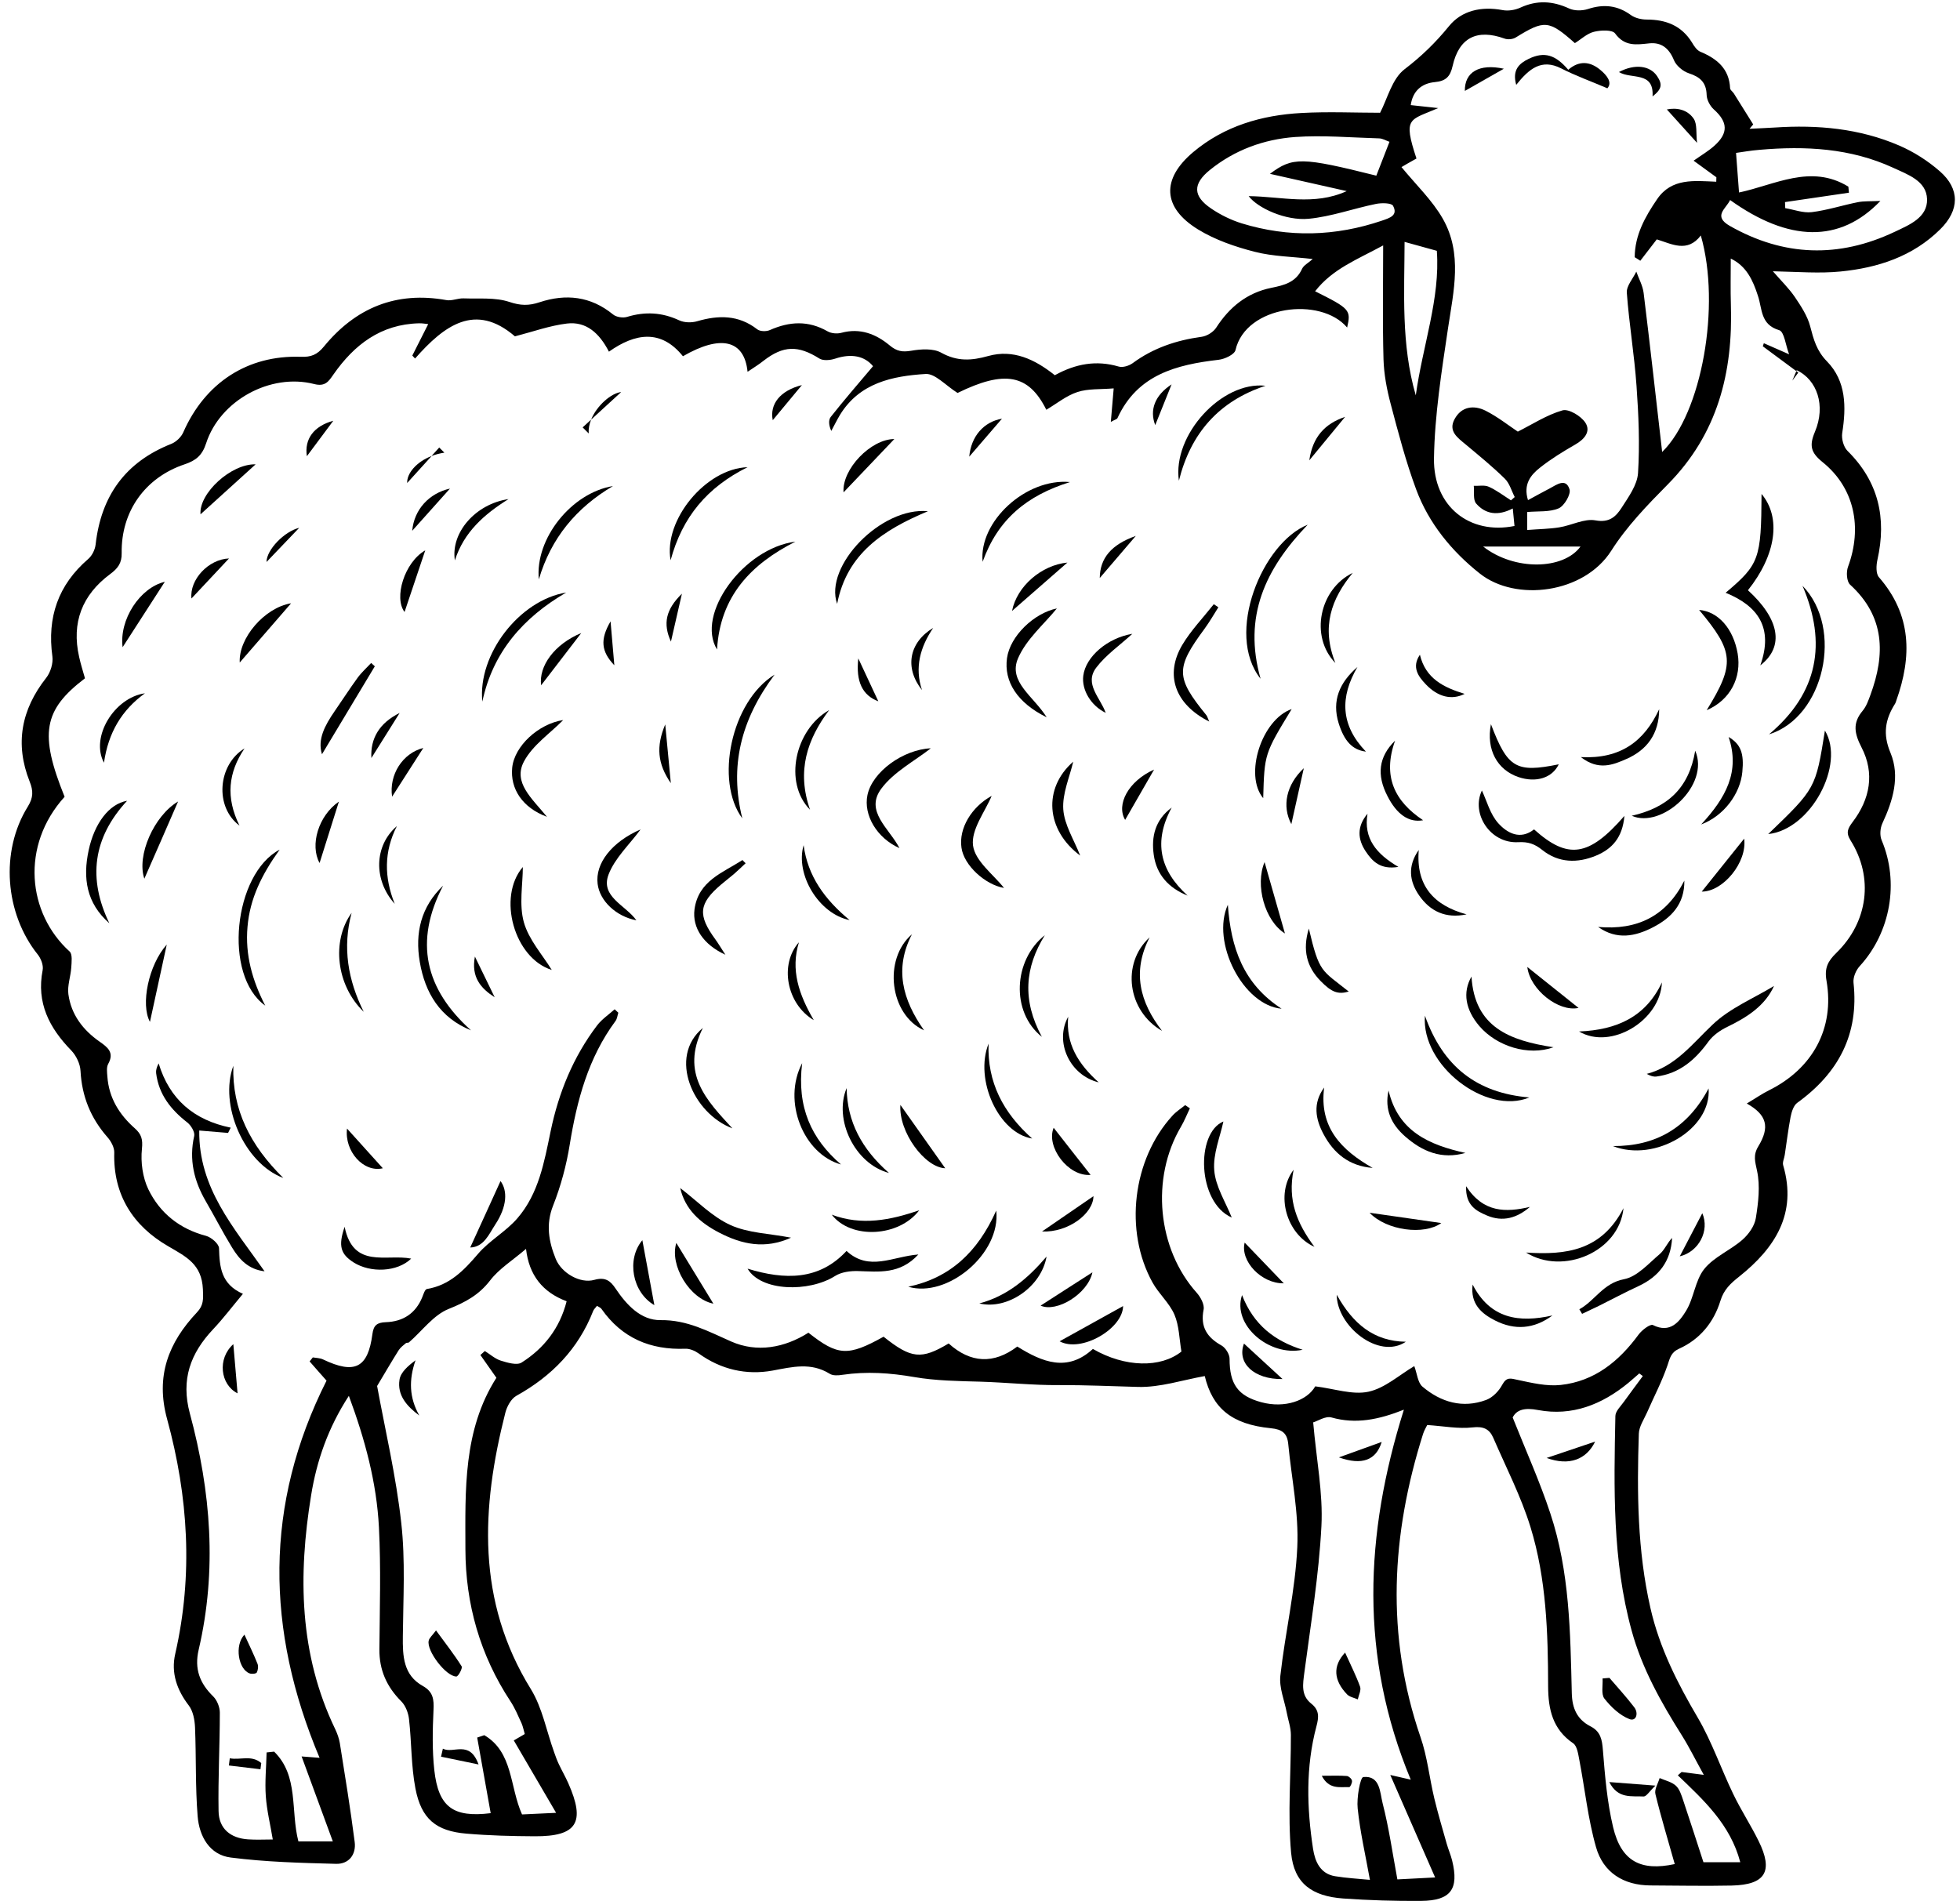 <?xml version="1.0" encoding="UTF-8"?>
<!DOCTYPE svg PUBLIC '-//W3C//DTD SVG 1.0//EN'
          'http://www.w3.org/TR/2001/REC-SVG-20010904/DTD/svg10.dtd'>
<svg height="1662.3" preserveAspectRatio="xMidYMid meet" version="1.0" viewBox="-8.5 -1.9 1713.6 1662.3" width="1713.6" xmlns="http://www.w3.org/2000/svg" xmlns:xlink="http://www.w3.org/1999/xlink" zoomAndPan="magnify"
><g id="change1_1"
  ><path d="M1563.7,323.9c-0.6-0.4-1.1-0.8-1.7-1.3c-1.2,2.8-2.3,5.5-3.5,8.3C1560.2,328.6,1561.9,326.3,1563.7,323.9z"
    /><path d="M1600.6,235.5c32.6-3.2,63.2-13.1,87.2-36.9c17-16.8,17.3-35.3-0.3-50.7c-10.5-9.2-22.9-17.1-35.7-22.6 c-34.6-14.9-71.3-18.2-108.6-15.7c-7.4,0.5-14.7,0.7-22.1,1.1c1.1-1.3,2.1-2.6,3.2-3.8c-5.7-9.1-11.3-18.1-17-27.2 c-1-1.5-3.1-2.9-3.2-4.4c-0.8-17.2-11.5-25.9-26.1-32c-3-1.3-5.4-4.9-7.2-8c-9.2-14.9-22.9-20.1-39.7-20.1 c-4.6,0-10.1-1.3-13.7-3.9c-11.8-8.6-23.9-9.8-37.6-5.3c-5,1.6-11.8,1.7-16.5-0.5c-14.3-6.6-27.9-7.4-42.4-0.8 c-4.7,2.2-10.9,3.2-15.9,2.2c-18.3-3.4-35.5,0.3-46.7,14.1c-11.7,14.4-24.1,26.4-38.9,37.7c-10.9,8.4-14.9,25.7-21.3,38 c-21.7,0-45.3-1.1-68.8,0.2c-34.7,1.9-67.3,11.3-94.6,34.2c-27.9,23.5-27,48.4,4.2,67.6c15,9.2,32.5,15.2,49.7,19.6 c16,4.1,33,4.2,50.6,6.3c-4,3.5-7.9,5.5-9.3,8.5c-5.4,11.9-15.6,14.4-27,16.7c-21.1,4.3-36.5,16.8-48.1,34.8 c-2.5,3.9-8.2,7.4-12.8,8c-22,3-42.3,9.8-60.3,23.1c-3.2,2.3-8.7,4-12.2,2.9c-19.5-5.7-37.5-2.5-55.8,7.6 c-17.4-13.9-36.4-22.9-58.2-16.8c-14.6,4.1-27.1,4.9-41.1-2.9c-7-3.9-17.7-3.2-26.3-1.7c-7.7,1.3-12.6,0.5-18.8-4.7 c-12-10-25.9-15.4-42.2-11c-3.7,1-8.8,0.6-12.1-1.3c-16.8-9.6-33.2-8.7-50.4-1.1c-3,1.4-8.5,1.3-11-0.6 c-16.3-12.7-33.8-12.6-52.6-7.1c-4.8,1.4-11.2,1.3-15.7-0.8c-15-7-29.8-7.8-45.6-3c-3.6,1.1-9.5,0.2-12.3-2.2 c-19.5-15.9-41.2-18.2-64.2-10.6c-9.3,3.1-16.6,3-26.4-0.3c-12.3-4.1-26.5-2.6-40-3.1c-5-0.2-10.3,2.4-15.1,1.5 c-43.9-7.9-79.3,6.8-107,40.6c-5.9,7.2-11.2,9.3-20.1,9c-46.7-1.7-83.9,22.8-102.9,66.1c-1.8,4.1-6.2,8.3-10.4,10 c-40.2,15.9-61.4,45.5-66.2,88c-0.5,4.5-3.1,9.8-6.5,12.7c-26.3,22.7-36,51-31.3,85.2c0.8,5.9-1.6,13.9-5.4,18.7 C10,618.6,4.4,648.6,17.4,681.4c3.3,8.2,3.3,14.1-1.6,22c-24.3,39.1-20,93.4,8.7,129.3c2.8,3.5,5.1,9.4,4.3,13.6 c-5.6,28.7,5.8,50.6,25.1,70.4c4.3,4.5,7.7,11.7,8,17.8c1.2,22.3,8.9,41.3,23.6,58c3.1,3.5,6,8.9,5.9,13.3 c-1.1,37.1,16.5,64.2,47,81.9c15.9,9.3,29.5,15.7,30.5,37.7c0.4,8.8,0.6,14.1-5.2,20.2c-24.9,26.4-36.4,55.7-26.1,93.3 c18.5,67.6,22.9,136.2,7.1,205.3c-3.8,16.6,1.4,31.5,11.9,45.2c3.7,4.9,5.1,12.4,5.4,18.9c1.1,26,0.2,52,2.3,77.9 c1.4,17.5,10.4,33.8,29,36.1c30.4,3.9,61.3,4.7,92,5.5c11.3,0.3,17.7-8.2,16.3-19.1c-3.7-28.9-8.4-57.7-13-86.5 c-0.7-4.1-2.2-8.3-4-12.1c-31.6-65.6-32.5-134.5-21.1-204.5c4.9-30.3,14.9-59.2,33-87c14.3,38.6,24.3,76.1,26.3,115 c1.8,35.4,0.7,71,0.4,106.5c-0.2,18.2,6.4,32.9,19.2,45.7c3.7,3.7,6.1,10.1,6.7,15.5c2.3,20.2,1.8,40.8,5.6,60.6 c5.1,26.6,18,37.3,44.7,39.5c19.8,1.7,39.7,2.2,59.6,2.3c37,0.2,44.6-12.1,29.3-46.5c-2.5-5.6-5.6-11-8.2-16.5 c-1.6-3.4-2.9-6.9-4.1-10.4c-6.7-18.5-10.3-38.9-20.4-55.3c-47.7-77.2-43.4-158.5-22.3-241.6c1.4-5.5,5-12.2,9.6-14.8 c31-17.2,54.2-41,67.2-74.2c0.6-1.6,2.1-2.8,3.3-4.5c1.8,1.1,3.2,1.6,3.9,2.6c17.9,25.6,42.8,36.1,73.5,34.9 c3.8-0.1,8.3,1.8,11.5,4.1c19.5,14.1,41.7,19.2,64.7,15c17.3-3.2,33.5-7.4,49.9,2.8c2.8,1.8,7.5,1.5,11.2,0.9 c21.1-3.1,41.5-1.7,62.9,2c18.5,3.2,38.6,3.5,57.6,4c23,0.7,46.1,3.2,68.7,3c23.2-0.1,46.2,1,69.3,1.6c19.2,0.5,38.6-6,58.2-9.5 c6.7,27.8,23.2,42.2,57.7,45.6c10.1,1,14.4,4.4,15.3,13.9c2.9,30.1,9.3,60.3,7.9,90.1c-1.7,37.6-10.6,74.8-14.8,112.4 c-1.2,10.5,3.6,21.6,5.6,32.4c1.2,6.4,3.6,12.9,3.6,19.3c0.1,34.4-2.9,69.1,0.2,103.2c2.5,26.8,18.3,37.9,45.5,39.9 c22.7,1.6,45.4,2.3,68.2,2.1c25.9-0.2,33.2-10.3,27.1-35.2c-1.2-5-3.4-9.9-4.8-14.9c-3.7-13.1-7.6-26.2-10.8-39.5 c-4.3-17.9-6.1-36.5-12.1-53.7c-30.5-88.8-25.6-177,2.3-265.1c1.1-3.4,3.1-6.5,3.6-7.7c14.5,1,27.3,3.5,39.6,2.1 c9.4-1.1,14.7,1.3,18.1,9c11.2,25.9,24.3,51.3,32.6,78.2c13.9,45.2,15.3,92.4,15.4,139.4c0.1,19.8,3.9,37.4,21.9,49.6 c3.5,2.4,4.4,9.6,5.4,14.7c4.9,25.4,7.5,51.4,14.6,76.2c6.3,22.1,24,33.3,47.6,33.4c23.7,0.1,47.4,0.6,71.1,0.1 c29.5-0.7,36.5-12.5,23.4-39c-6.9-14-15.5-27.1-22.2-41.1c-10.6-22-18.6-45.5-30.8-66.4c-17.9-30.4-33.6-61.3-41.5-95.9 c-11.5-50.4-11.9-101.5-10.2-152.7c0.2-6.3,4.5-12.5,7.2-18.6c6-13.7,13-27,17.8-41c2.2-6.4,2.9-11.4,10.2-14.7 c18.2-8.2,30.3-23,36.1-41.8c3-9.9,8.9-15.3,16.5-21.3c31.2-24.9,50.8-54.9,38.4-97.3c-0.8-2.7,1-6.1,1.4-9.2 c1.7-11.1,3-22.2,5.1-33.2c0.9-4.4,2.6-9.9,5.8-12.2c36-26,54.1-59.9,49.2-105c-0.5-4.7,2.1-10.9,5.4-14.5 c27.1-29.6,34.7-73.5,19.2-110.1c-1.8-4.2-1.3-10.6,0.6-14.7c9.3-20,15.7-41.1,7.1-61.8c-6.9-16.4-4.6-29.3,4.1-43 c0.5-0.8,0.7-1.7,1-2.6c13.8-38.6,13.5-75-15.2-107.9c-2.7-3.1-2.4-10.3-1.3-15.2c8.2-36.5,1-68.4-26.2-95.3 c-3.4-3.4-5.3-10.5-4.6-15.4c3.6-22.9,3.6-45.5-13.3-62.8c-9.1-9.3-11.7-19.2-14.7-30.7c-2.4-9.1-8-17.6-13.4-25.6 c-5.2-7.6-11.9-14.1-19.2-22.5C1563.9,235.8,1582.4,237.3,1600.6,235.5z M1229.9,136.7c-12.1-36.6-5.9-33.2,19-44.1 c-7.6-0.8-15.3-1.7-24-2.6c1.7-12.2,9.4-19,21-20.1c9.7-0.9,13.5-4.8,15.6-14.1c5.6-24.9,21.4-32.6,45.3-24c2.9,1.1,7.4,0.7,10-1 c25-15.4,28.8-15.2,51.6,5c5.5-3.4,10.6-8.4,16.7-9.9c5.9-1.5,16.1-1.9,18.5,1.5c8.4,11.5,18.5,9.8,29.9,8.6 c10.6-1.1,17.3,4.4,21.5,14.7c2,4.9,7.9,9.8,13.1,11.5c9.8,3.2,15.2,8,15.5,18.9c0.1,4.4,3,9.7,6.3,12.7 c12.2,10.9,12.9,20.6,0.5,31.7c-5.2,4.7-11.4,8.3-18.2,13.1c6.9,5,13.4,9.7,19.9,14.5c0,1.3-0.1,2.6-0.1,3.9 c-19.2-0.8-38.9-3.4-51.6,15.1c-10.7,15.6-19.6,31.7-19.7,50.9c1.6,1,3.3,2,4.9,3.1c4.6-6,9.3-12,14.4-18.7 c12.9,3.9,26.7,12.1,38.5-3.4c17.7,61.3,0.8,155.6-33.8,189.3c-5.4-46.7-10.5-92.9-16.2-139.1c-0.8-6.4-4.2-12.4-6.4-18.6 c-2.9,6.1-8.7,12.5-8.3,18.4c2,27.3,6.6,54.4,8.5,81.7c1.8,25.3,2.9,50.9,1.3,76.1c-0.7,10.4-8.3,20.8-14.3,30.2 c-4.9,7.6-10.6,13.4-22.9,11.1c-9.8-1.8-20.9,4.4-31.6,6.1c-8.7,1.4-17.7,1.5-28.1,2.3c0-7.1,0-11.8,0-15.7 c9.7-0.9,19.5,0.2,27.5-3.2c4.9-2.1,10.9-12.3,9.5-16.7c-3.2-10.1-11.2-4-17.2-0.8c-6.1,3.2-12.1,6.5-19.1,10.3 c-4.3-13.9,2.4-22,10.5-28.4c9.6-7.6,20.2-14.1,30.8-20.2c8.1-4.6,13.9-11.5,8.8-19.2c-3.8-5.8-14.5-12.2-19.9-10.7 c-13.9,4-26.5,12.3-39.1,18.6c-8-5.3-17.5-12.9-28.2-18.3c-10.2-5.1-21.1-3.8-27.1,7.4c-5.7,10.5,2.6,16.2,9.7,22.1 c11.6,9.7,23.4,19.3,34.2,29.9c4.2,4.1,5.9,10.7,8.7,16.1c-1.1,1-2.2,1.9-3.3,2.9c-6.4-4.1-12.5-8.8-19.4-11.9 c-3.7-1.7-8.7-0.6-13.1-0.8c0.6,5.3-0.8,12.2,2.1,15.5c8.2,9.4,19,11,32,4.3c0.6,5.7,1,10.5,1.5,15.3c-39,7.9-71-16.9-70.4-59 c0.6-38.1,6.7-76.2,12.3-114c4.9-32.5,12.8-65.2-4.6-95.7c-9.2-16.1-23.3-29.5-36.1-45.1C1219.1,142.8,1224.5,139.7,1229.9,136.7z M1373.3,476c-15,20.5-57.8,21.3-85.1,0C1317.7,476,1345.6,476,1373.3,476z M1229.3,343.8c-13-44.6-9.9-90.1-9.8-134.2 c8.7,2.4,17.3,4.8,28.2,7.8C1250.8,258.9,1235.2,300.7,1229.3,343.8z M1077.1,193.4c-9.3-2.9-18.5-7.4-26.6-12.9 c-16.2-10.9-16.3-21.6-1.2-33.8c21.7-17.5,47.2-26.8,74.4-28.8c24.4-1.7,49.1,0.5,73.6,1.2c3.1,0.1,6.1,2,9,3 c-4.2,10.9-7.8,20.1-11.5,29.6c-65.2-16.3-73.1-16.5-93-1.6c22.7,5.1,44.2,10,67.1,15.1c-28.4,13-57,4.7-85.7,4.4 c7.8,10.4,32.4,21.7,52.4,19.8c19.9-1.9,39.2-9,58.9-13c4.9-1,13.5-0.9,14.9,1.6c4.6,8.5-2.9,10.7-9.6,13 C1159.2,204.8,1118.2,206,1077.1,193.4z M447.5,1189.5c-4.1,2.6-12.4,0.1-18.2-1.7c-5-1.6-9.3-5.5-13.9-8.4 c-1.3,1.2-2.6,2.3-3.9,3.5c4.7,6.7,9.4,13.3,14,19.9c-29.2,45.8-27.2,98.2-27.1,149.9c0.1,47.9,12.8,92.6,39.4,133 c3.9,5.9,6.6,12.5,9.6,19c1.3,2.9,1.9,6.2,2.9,9.6c-3.5,2-6.6,3.8-9.6,5.6c11.8,20.2,23.3,39.9,37,63.3c-13.5,0.6-22,1.1-29.8,1.4 c-10.9-24.3-7.7-54.4-33-69.3c-2.1,0.7-4.1,1.4-6.2,2.1c4,22.1,7.9,44.1,11.8,66.1c-32.6,4-45.7-5.1-49.3-37.7 c-1.9-17.3-1.5-34.9-0.7-52.3c0.5-9.3-0.2-16.1-9.3-21.2c-17.1-9.5-17.7-26.1-17.5-43.4c0.3-33.1,2.3-66.6-1.4-99.3 c-4.5-40.7-14-80.9-21.1-119.6c6.6-11,12.5-21.2,18.8-31.2c1.6-2.5,4.1-4.4,6.4-6.3c0.6-0.5,2.1-0.1,2.7-0.7 c11.5-10,21.4-23.9,34.7-29.2c14.7-5.9,26.4-12.2,36.2-24.9c7.8-10.2,19.5-17.4,31.4-27.6c2.6,22.9,14.4,37.9,35.5,45.8 C480.9,1159.5,467.1,1177.1,447.5,1189.5z M1224.9,1554.2c-9.5-2.2-14.2-3.3-17.9-4.1c12.6,28.7,25.1,57.3,39.2,89.6 c-14.8,0.7-24.3,1.2-33,1.7c-4.3-23.3-7.4-45.2-12.9-66.6c-2.4-9.3-2-24.4-16.9-22.9c-2.7,0.3-5.9,18.2-4.9,27.5 c2.1,20.5,6.8,40.7,10.7,62.4c-10-1-20.4-1.5-30.6-3.2c-12.9-2.2-17.4-12.9-19.1-23.8c-5.5-35.8-6.5-71.7,2.9-107.1 c2.2-8.2,2.7-14.3-4.5-20c-9.2-7.3-7.3-17.1-6-27.3c5.6-42.6,12.7-85.1,14.9-127.9c1.5-28.9-4.4-58.2-7.2-90.7 c3.9-1.1,10.8-5.8,16-4.3c21.2,6,41.1,2,63.3-6.8C1184.6,1339.8,1180,1446.3,1224.9,1554.2z M1411.3,1223.7 c-2.8,4-7.4,8.2-7.5,12.5c-1.3,63-2.7,126,14.2,187.6c9.1,33.3,25.8,62.9,44,91.8c6.4,10.2,11.8,21.2,19.1,34.4 c-9.5-1.2-14.4-1.9-19.4-2.5c-1.1,1-2.2,1.9-3.3,2.9c22.6,21.7,45.9,42.9,54.6,76c-11.8,0-22.4,0-32.2,0 c-5.8-17.9-11.7-36.2-17.8-54.4c-1.5-4.4-3.1-9.6-6.3-12.5c-3.7-3.4-9.4-4.6-14.2-6.7c-1.4,4.7-4.7,9.9-3.7,14 c5,20.6,11.2,40.8,16.9,61.2c-29.7,6.4-46.8-2.4-53.9-32.3c-5.2-21.9-7.1-44.7-8.9-67.2c-0.7-9.3-2-16.4-10.8-20.9 c-11.7-6-16.1-15.7-16.4-29c-1.3-53-1.8-106.3-18.8-157.3c-9.1-27.6-21.1-54.2-32.9-83.8c3.4-6.7,10.3-8.8,22.2-6.5 c29.8,5.6,55.9-4.8,78.9-23.7c3.3-2.7,6.4-5.6,9.6-8.3c1,0.8,2.1,1.5,3.1,2.3C1422.4,1208.7,1416.7,1216.1,1411.3,1223.7z M1547,286.8c4.5,1.3,5.7,13.5,8.7,21.1c-8.5-3.8-15.3-6.7-22.1-9.7c-0.3,0.9-0.6,1.8-0.9,2.7c9.8,7.2,19.5,14.5,29.3,21.7 c0.1-0.3,0.2-0.6,0.4-0.8c17.8,8.5,25.5,30.9,15.9,53.8c-5.2,12.3-3.6,18.3,6.8,26.7c27.7,22.4,34.8,57,22.1,91.4 c-1.7,4.5-1.2,12.9,1.8,15.6c30.5,27.9,30.9,60.8,17.8,96.4c-1.8,4.9-3.6,10.1-6.9,14c-8.9,10.7-7.1,19.8-0.9,31.9 c11.7,22.6,7.5,45.2-7.8,65.3c-4.1,5.5-6.1,9.1-1.8,16c20.4,32.4,15.4,71.4-12.5,98.5c-7.3,7.1-10.5,13.2-8.5,24.3 c7.2,41.6-12.2,76.8-50.2,95.7c-5.9,2.9-11.3,6.7-19.5,11.6c17.8,10,20.2,20.7,10.1,37.4c-4.8,7.9-2.8,13.4-1.1,21.6 c2.8,13.1,1.1,27.6-1.1,41.2c-1.1,6.9-6.3,14.2-11.8,19c-10.5,9.2-24.8,14.9-33.3,25.5c-8,10-9,25.4-15.9,36.6 c-5.8,9.4-13.8,20-29,12.4c-2.3-1.1-9.5,4.3-12.4,8.2c-17.2,23.5-38.6,41-68.3,44.2c-12.2,1.3-25-1.8-37.3-4.4 c-6.2-1.3-9.8-3-13.7,4.2c-2.9,5.5-8.4,11.2-14.1,13.3c-20.5,7.6-39.5,2-55.6-11.6c-4.2-3.5-4.7-11.3-7.2-18 c-13.2,7.8-25.7,19.3-40.1,22.4c-14,3-29.9-2.7-46.5-4.7c-7.1,12.5-26.6,19.4-47.1,13.9c-20.7-5.6-27.8-16-27.8-38.1 c0-3.9-3.5-9.5-7-11.5c-12.7-7.1-18.7-16.2-15.7-31.4c0.9-4.4-2.6-10.9-6-14.7c-34.4-38.4-40.4-100.1-13.8-145.2 c3-5.1,5.2-10.7,7.8-16.1c-1.4-0.9-2.7-1.9-4.1-2.8c-3.8,3.1-8,5.7-11.2,9.3c-34.8,38.1-42.4,100.7-17.3,145.9 c5.5,9.9,14.7,17.8,19.1,28c4.1,9.6,4.2,20.9,6.1,32.3c-18.1,14.4-49.2,14-77.4-2.3c-22.3,20.5-44.1,11.6-66.1-2.1 c-20.6,15.6-40.8,14.6-60-2.7c-23.9,14.3-32.7,13.4-56.9-5.9c-31.1,17.3-39.9,16.9-65.7-3.5c-21,13.3-45,17.6-67.5,7.7 c-20.2-8.9-38.4-19-61.8-18.7c-17.2,0.2-29.7-13.3-39.3-27.6c-4.5-6.8-9-10.3-18.6-7.6c-12.4,3.5-28.7-6-33.7-18.3 c-6.1-15.1-8.9-30.1-2.3-46.7c6.7-17,11.6-35.1,14.5-53.2c6.3-38.8,16.2-75.9,40-108.1c1.5-2,1.7-4.8,2.5-7.3c-1.1-1-2.1-2-3.2-3 c-5.1,4.6-11.1,8.6-15.2,13.9c-21,27.6-33.8,59-40.8,92.8c-5.6,27-10.4,54.5-29.1,76.1c-10,11.6-24.4,19.4-34.4,31.1 c-12.4,14.5-24.8,27.4-44.7,30.7c-1.7,0.3-3,4.6-4,7.1c-5.8,14.3-16.9,21.4-31.9,21.9c-7.6,0.3-10.7,2.6-11.7,10.4 c-3.9,29.7-15.5,35.4-43.3,22.1c-2.6-1.2-5.8-1.2-8.8-1.7c-0.9,1.2-1.9,2.3-2.8,3.5c5.2,5.9,10.3,11.8,14.8,16.8 c-54.5,108.3-53.3,217.6-6.1,329.8c-7.3-0.5-11.5-0.9-15.7-1.2c9,24.5,17.8,48.5,27.3,74.3c-13,0-21.8,0-30.1,0 c-7-26.9,0.5-57.2-21.2-78.5c-2.2,0.2-4.4,0.5-6.6,0.7c-0.3,12.8-1.6,25.6-0.7,38.3c0.9,12.6,4,25,6.1,37.8 c-7.5,0-14.6,0.4-21.6-0.1c-15.4-1-25.6-9.4-25.8-24.8c-0.5-28.6,1.1-57.3,1.1-86c0-4.8-2.4-10.8-5.7-14.1 c-11.9-11.6-16.7-24.2-12.8-40.9c16.2-69.5,10.7-138.5-7.7-206.6c-8-29.7,0.5-52.6,20.4-73.7c8.7-9.2,16.3-19.3,26-30.9 c-19.3-8.5-20.4-23.6-20.9-39.9c-0.1-3.8-6.8-9.6-11.4-10.8c-23.1-6.1-40.3-19.9-50.4-40.7c-5-10.4-6.8-23.8-5.6-35.3 c0.9-8.5-0.5-12.9-6.2-18c-13.6-12-22.7-26.7-24-45.2c-0.3-3.7-0.9-8.2,0.7-11.1c5.6-10-0.5-14.6-7.5-19.5 c-14.6-10.2-24.9-23.7-27.3-41.5c-1-7.5,2-15.4,2.5-23.1c0.3-4.8,1.2-11.8-1.4-14.2c-37-33.5-43-92.7-4.4-135.3 c-22.2-55-18.7-75.8,17.8-103.6c-1.7-6.1-3.7-12.3-5.1-18.7c-6.8-30,2.6-54.2,27.1-72.4c6.6-4.9,10.3-9.5,10.1-18.4 c-0.6-36.3,20.4-66,55-77.6c9.9-3.3,15.4-7.8,18.8-18.3c12.1-37.5,56.2-61.7,94.5-51.9c9.7,2.5,12.7-2.4,16.8-8.3 c18.2-26.1,41.5-44,74.9-44.8c2.6-0.1,5.3,0.4,8,0.7c-4.9,9.7-9.4,18.6-13.9,27.5c0.8,0.9,1.6,1.7,2.4,2.6 c25.6-29.1,52.7-49.2,87.3-19.4c15.9-4.1,30.5-9.4,45.5-11.2c16.8-2,28.3,8.3,36.7,24.6c22.9-16.2,45.5-19.9,64.7,4 c32.8-19,53.7-14.5,56.5,13.6c5.3-3.6,9.8-6.3,13.9-9.6c17.4-13.5,30.3-13.7,48.9-2c3.3,2.1,9.6,1.5,13.8,0.1 c14.1-4.7,25.7-2.4,33.1,6.6c-13.1,15.5-25.4,29.7-37,44.4c-2.1,2.7-1.7,7.4,0.5,12.2c2.6-4.7,4.9-9.6,7.7-14.2 c17.2-27.9,45.8-33.8,74.8-35.6c8.3-0.5,17.4,10,27.9,16.6c41-20.1,62.1-16.5,77.6,14.7c9-5.3,17.4-12.3,27.2-15.5 c9.4-3.1,20.2-2.2,31.7-3.2c-0.9,10.9-1.6,19.2-2.5,29.3c3.6-2,5.3-2.3,5.8-3.3c17.4-38,51.4-46.7,88.4-51 c5.4-0.6,13.9-4.6,14.8-8.5c8.9-39.1,74.5-47.1,97.6-19.7c3.5-15.3,2.5-16.5-28-31.7c15.2-19.6,36.9-27.8,59.5-40.1 c0,35.4-0.6,67.5,0.3,99.6c0.4,13.1,2.9,26.4,6.3,39.1c6.6,25,13.2,50.2,22.2,74.5c11,29.8,31.3,54.4,55.7,73.7 c31.3,24.9,91,17.6,114.9-19.9c13.5-21.3,31.6-40,49.5-58.1c43.5-44,57.1-97.8,55.1-157.5c-0.4-12.7-0.1-25.5-0.1-39.9 c13.8,6.6,19.4,19.1,23.7,32.4C1532.3,268,1530.4,281.9,1547,286.8z M1503.8,195.6c-15-8.6-3.2-15,0.3-22.6 c51.3,36.7,95.9,37.9,131.4,0.8c-8.6,0.4-14.3,0-19.8,1.1c-13.5,2.7-26.6,7-40.2,8.7c-7.5,0.9-15.5-2.2-23.2-3.5 c-0.1-1.8-0.2-3.5-0.2-5.3c18.6-2.7,37.3-5.5,55.9-8.2c-0.2-1.8-0.3-3.5-0.5-5.3c-32.8-20.2-64.7-1.3-95.6,5.1 c-0.8-10.9-1.6-21.6-2.6-34.6c5.1-0.7,12.8-2.1,20.5-2.7c40.1-3.5,79.6-1.5,116.9,15.7c12.7,5.9,29.1,11.4,29.6,27.4 c0.5,16.2-15.7,22.6-28.3,28.6C1599.2,223.9,1551.1,222.5,1503.8,195.6z"
    /><path d="M190.9,988.7c0.8-1.5,1.5-3,2.3-4.6c-32.2-6.6-53.5-24.8-63-56.2c-1.7,3.3-2.5,6-2.2,8.5c2.3,18.7,12.9,32,27.3,43.2 c3.2,2.5,6.7,8.3,6,11.7c-4.7,20.7-0.2,39.4,10.2,57.3c7.8,13.4,14.9,27.3,23,40.5c6.2,10.1,14,18.9,28.3,20.6 c-26.8-38.2-57.7-72.6-57.1-123.1C176,987.5,183.5,988.1,190.9,988.7z"
    /><path d="M1500.2,516.4c28,11.4,42.1,30.4,30.3,63.5c21.6-16.7,16.4-40.9-10.8-65.7c24.6-30.8,29.3-63.5,11.9-84.2 C1531.3,486.8,1529.6,491.6,1500.2,516.4z"
    /><path d="M1318.7,734.5c8.9-0.5,14.6,1.5,21.3,6.9c14.2,11.3,30.8,11.6,47,4.8c13.7-5.7,23.1-15.6,24.7-34.7 c-31.2,36-49.6,38.2-79,11.8c-12.2,9.6-23.6,3.1-31.2-5.3c-7.2-7.9-10.1-19.6-14.4-28.7C1277.5,709.4,1294.2,735.7,1318.7,734.5z"
    /><path d="M794.4,1095c-22.5,1.7-43,15.1-62.8-3.1c-23.9,25.8-53.9,25.5-86.5,15.5c11.6,19.9,53.5,20.9,76.5,6.4 c5.5-3.5,13.4-4.5,20.1-4.3C759.9,1110,778.2,1112.6,794.4,1095z"
    /><path d="M1567.4,510.3c21.5,50.2,13.7,93.8-29.3,129.9C1586.4,625.3,1603.7,547.5,1567.4,510.3z"
    /><path d="M378.9,772.5c-19.4,18.5-24.7,41.4-20.4,66.6c4.6,27.3,17.8,49,44.8,59.9C363,862.8,353.4,821.3,378.9,772.5z"
    /><path d="M236,741c-40.2,21.2-49.7,109.9-12.6,136.4c-11.2-21.8-17.7-44.2-15.5-69C210,783.9,220.2,763,236,741z"
    /><path d="M1093.6,591.6c-15.4-54.4,4-95.9,41.2-134.7C1095.2,472.7,1062.2,552.1,1093.6,591.6z"
    /><path d="M1431.2,937.1c3.3,1.8,5.9,2.6,8.4,2.3c20.3-2.6,34-14.6,45.6-30.6c4-5.5,10.5-10,16.8-13c17.3-8.4,32.7-18.4,40.5-35.6 c-17.9,10.9-38.7,19.4-53.8,33.9C1471,910.8,1456.6,930.4,1431.2,937.1z"
    /><path d="M640.5,713.7c-11.3-45.3-1.5-86,28.2-125.7C630.7,611.4,616.3,681,640.5,713.7z"
    /><path d="M906.6,625.3c-11.3-18.3-34-31-25-51.7c7.3-16.8,23-30,33.9-43.5c-19.9,4.1-40.9,24-43.6,43.5 C869.1,594,880.8,612.6,906.6,625.3z"
    /><path d="M618.4,566c2.7-46.6,29.7-74.6,68.5-94.3C641.5,477.5,599.5,535.3,618.4,566z"
    /><path d="M69,741.6c-5.2,24.3-2,46.2,18.1,63.8c-18.8-38.9-14.6-74.5,15.5-107.1C86.8,701,74,718.1,69,741.6z"
    /><path d="M749.9,693.3c-3.6,17.4,8.1,37.5,28,46.4c-8.9-17.3-30.6-32.2-15.9-52c10.9-14.7,29-24.1,43.3-35.3 C781.3,653.4,754.1,672.9,749.9,693.3z"
    /><path d="M413.2,611.6c9.2-43.5,35.9-73.6,73.3-95.4C445.5,522.9,409,570.4,413.2,611.6z"
    /><path d="M1097.9,335.4c-38.3-4.2-81.5,43.1-75.7,83C1032.5,377,1057.1,348.9,1097.9,335.4z"
    /><path d="M862.5,1056.6c-16.3,36.5-40.5,58.9-76.9,66.6C819.6,1133.3,866.7,1094.4,862.5,1056.6z"
    /><path d="M802.8,445.1c-41-4-91.1,48-79.4,81C732,482,763.9,461.4,802.8,445.1z"
    /><path d="M1483.6,619.1c20.7-8.9,30.7-28.6,27.1-49.6c-3.8-21.8-17-36.7-33.7-38.1C1507.6,568,1508.6,578.6,1483.6,619.1z"
    /><path d="M1442.6,1094.6c-9.8,8.3-19.7,19.8-31.2,22c-18.4,3.5-25.4,18.8-39.1,26.3c0.8,1.3,1.6,2.7,2.4,4c4.9-2.3,9.8-4.6,14.7-7 c11.5-5.7,22.8-11.8,34.5-17.2c18.1-8.4,28.4-21.9,29.5-42.2C1449.2,1084.8,1446.9,1090.9,1442.6,1094.6z"
    /><path d="M683.1,1080.3c-19.1-3.7-37.6-4-53.1-11.1c-16-7.3-29-21-43.8-32.3c4.3,18.7,17.3,30.3,34.1,39 C640.2,1086.2,660.3,1090.6,683.1,1080.3z"
    /><path d="M1237.3,886.2c-3.5,43.5,53.3,87.2,91.3,71.5C1282.6,953.8,1253.1,930.7,1237.3,886.2z"
    /><path d="M1046.1,623.3c-26.8-32.9-26.9-41-1.5-75.4c4.4-6,8.1-12.5,12.1-18.8c-1.3-0.9-2.6-1.8-4-2.7 c-9.3,11.8-19.9,22.8-27.5,35.5c-15.5,26.1-6.6,52,23.5,67.1C1047.3,625.7,1046.9,624.3,1046.1,623.3z"
    /><path d="M1537.4,727.4c37.4-4,67.6-60.9,49.6-90.5C1578.9,687.5,1578.9,687.5,1537.4,727.4z"
    /><path d="M1401.6,1000.2c36.7,14.5,86.4-14.7,83.7-50.4C1466.9,984.5,1439,1000.4,1401.6,1000.2z"
    /><path d="M869.3,774.5c-9.1-11.6-25.3-23.4-27.1-37.1c-1.8-13.9,10.6-29.7,16.3-43.4c-17.5,9.6-28.9,28.3-26.4,45.3 C834.2,754.8,852.9,771.7,869.3,774.5z"
    /><path d="M1284.9,895.3c15.2,17.7,42.9,26.4,64.8,18.5c-38.4-5.9-69-17.5-71.7-61.8C1270,865.9,1272.8,881.1,1284.9,895.3z"
    /><path d="M439.3,669.4c-1.8,18.3,8.8,34.9,30.4,42.9c-13.2-16.2-29.9-30-20.1-48.4c7.6-14.3,22.9-24.6,34.3-36.2 C462.3,631,441.2,650.4,439.3,669.4z"
    /><path d="M527.4,423.1c-36.4,6-68.3,46.1-64.8,81.6C473.2,468.6,495.4,442,527.4,423.1z"
    /><path d="M523.5,762.9c5.5-14.5,18.3-26.3,28.1-39.6C526.5,734.2,511.7,753,514,771c1.8,14.7,16,28.4,33.9,31.8 C538.4,789.5,516.3,782.2,523.5,762.9z"
    /><path d="M622.1,771.4c3.6-3.1,7.4-5.9,11-9c3.5-3.1,6.9-6.3,10.3-9.5c-0.9-0.9-1.9-1.8-2.8-2.8c-17.1,11.1-38.5,18.1-41.9,43.1 c-2.1,16.1,7.8,30.9,27,39.7c-3.8-5.8-6-9.6-8.6-13.2C601.3,798.2,602.3,788.2,622.1,771.4z"
    /><path d="M1464.1,768.1c-15.9,31.3-41.4,43.5-75.4,40.5c16.4,11.6,32.5,8.3,48,0.3C1452.8,800.6,1464.4,788.5,1464.1,768.1z"
    /><path d="M645.1,406.6c-36.6,1.2-73.7,46.4-67.3,81.4C588,450.2,609.7,424.2,645.1,406.6z"
    /><path d="M850.6,489.3c13.3-37.1,38.6-57.9,76.4-69.7C888.4,416,847.1,454.2,850.6,489.3z"
    /><path d="M1112,880.1c-33.6-21.7-44.4-53.5-47-90.9C1050.1,821.8,1078.3,877.2,1112,880.1z"
    /><path d="M195.5,930c-12.6,34.1,9.3,85.2,43.7,98.1C210.1,999.4,194.4,968.3,195.5,930z"
    /><path d="M448.6,756.2c-22.5,26.3-7.6,79.7,25.3,90c-8.1-13.2-20.1-26.4-24.4-41.7C445.2,789.1,448.6,771.6,448.6,756.2z"
    /><path d="M726.8,1016.3c-26.1-22.5-38.7-50.2-34-88.6C675.2,961.2,694.1,1007.3,726.8,1016.3z"
    /><path d="M1205.5,951.6c-3.7,16.8,2.5,29.6,14.4,40.1c15.1,13.3,32,20.4,52.8,14.5C1241.1,999.2,1213.8,987.4,1205.5,951.6z"
    /><path d="M631.8,984.7c-22.2-24.2-45.7-47.7-25.8-87.8C575.2,922.4,597.5,971.8,631.8,984.7z"
    /><path d="M1410.9,1054.5c-19.3,37.3-50.2,41.1-85.2,38.8C1358,1113.5,1407.2,1092.6,1410.9,1054.5z"
    /><path d="M1318.9,677.5c15.6,5.3,29.7,0.8,35.4-11.1c-37.2,7.6-44.7,3.4-59.3-35.1C1290.7,653.7,1300.6,671.2,1318.9,677.5z"
    /><path d="M795.2,1056.3c-25.1,8.7-50.3,13.7-76.5,3.9C735.5,1082,777.5,1079.8,795.2,1056.3z"
    /><path d="M1149.2,949c-10.1,13.8-7.6,27.6-0.6,40.7c8.9,16.8,22.4,28,43,29.6C1164.1,1003.7,1144.7,983.8,1149.2,949z"
    /><path d="M1473.6,654.5c-5.6,33.4-24.8,49.9-55.5,56.9C1444.5,723,1486.7,684.6,1473.6,654.5z"
    /><path d="M1413.3,661.8c18.2-7.9,28.7-22.1,28.8-43.6c-13,28-33.7,43.7-68.5,41.9C1389.1,672.1,1401.6,666.9,1413.3,661.8z"
    /><path d="M1372,900c28.2,16.6,71.1-9.8,72.5-42.9C1430.4,887.1,1405.2,898.7,1372,900z"
    /><path d="M292.8,1070.8c-5.8,16.9-3.4,23.9,7.8,31.1c14.8,9.4,38.3,8.5,50.4-3.3C329.3,1094.3,300.4,1108,292.8,1070.8z"
    /><path d="M273,657.6c15.2-25.3,30.7-51.1,46.2-76.9c-1.1-1-2.1-1.9-3.2-2.9c-4,4.3-8.5,8.3-11.9,13c-7,9.6-13.4,19.6-20.2,29.4 C275.6,632.3,268.9,644.6,273,657.6z"
    /><path d="M958.2,621.4c-4.7-13.3-19-25.3-8.3-39.5c8.3-11,20.3-19.3,31.6-29.6c-21.8,3.6-40.8,20-42.9,36.6 C937,601.2,945.2,615.1,958.2,621.4z"
    /><path d="M699.7,706.1c-11.9-34.1-2.4-61.6,16.7-87.1C686.4,636.1,676.4,682.5,699.7,706.1z"
    /><path d="M1502.8,642.5c10.2,30.3-2.4,53.1-24,76.5c20.1-7.6,34.2-27,36-45.9C1516.4,656.9,1513.5,648.8,1502.8,642.5z"
    /><path d="M799.4,899c-19-26.9-26.1-54-10.6-84C763.5,836.7,769.2,885.3,799.4,899z"
    /><path d="M893.9,993.6c-25.3-22.5-39.4-49.2-38.1-83C843.2,942.4,864.7,988.9,893.9,993.6z"
    /><path d="M935.9,746.2c-5.4-13.8-13.9-26.9-14.8-40.5c-0.9-13.8,5.6-28.2,8.7-41.6C903.3,687.3,905.8,723.8,935.9,746.2z"
    /><path d="M1077.4,1130.5c-8.8,26,23.6,54,53,47.8C1106,1170.7,1087.5,1156.6,1077.4,1130.5z"
    /><path d="M1231.9,741.3c-10,14.1-8.1,27.6,0.3,39.7c9.6,13.9,23.2,20.5,41.5,16.6C1245,789.8,1229.3,772.5,1231.9,741.3z"
    /><path d="M996.6,817.7c-25,22.9-19.3,64.5,10.9,81.8C988,874.3,981.1,847.7,996.6,817.7z"
    /><path d="M1061.1,978.7c-24.3,10-22.9,70.8,7.3,84c-5.5-13.8-14.2-27.2-15.3-41.3C1051.9,1007,1058.3,992,1061.1,978.7z"
    /><path d="M973.4,1140.1c-17.9,9.9-37.1,20.6-55.5,30.8C936.7,1181.2,973.2,1160,973.4,1140.1z"
    /><path d="M1015.9,704.2c-14.6,10.9-17.9,25.5-15.7,41.3c2.4,17.4,13.1,29.1,29.6,35.7C1005.5,759.1,999.7,734.1,1015.9,704.2z"
    /><path d="M1095.9,696c1.1-38.8,1.1-38.8,24.9-77.9C1094.5,627.2,1079,675.8,1095.9,696z"
    /><path d="M902.4,904.7c-17.4-32.1-14.9-60.7,2.6-88.9C877.5,837.5,875,882.9,902.4,904.7z"
    /><path d="M1279,1121.3c-2.1,16.9,7.6,25.3,19.6,31.4c17.1,8.7,34,7.6,50.2-4.4C1319.6,1154.9,1294.4,1151.3,1279,1121.3z"
    /><path d="M1235.7,715.3c-24.8-16.5-35.7-38.2-24.5-69.6c-14.5,14.2-16.1,30.1-6.8,48.2C1212.6,710.2,1223.2,717.6,1235.7,715.3z"
    /><path d="M402.6,1088.9c12-0.4,16.4-11.7,21.9-20.1c10.5-15.9,10.8-29.7,4.6-38C421,1048.6,412.3,1067.8,402.6,1088.9z"
    /><path d="M1161.9,630.6c4.9,15.5,11.9,23.2,23.8,24.7c-22.3-23.2-22.8-47.7-7.4-74C1162.7,594.8,1155.7,610.7,1161.9,630.6z"
    /><path d="M298.9,796.3c-17.8,24.6-13.4,63.5,10.6,86.5C295.7,855.1,290.8,826.6,298.9,796.3z"
    /><path d="M135.6,506.8c-21.9,5.2-40,33.2-36.9,57.2C111,544.9,123.6,525.3,135.6,506.8z"
    /><path d="M847.7,1137.8c24.5,5.9,54.2-14.4,58.8-41C890.5,1115.6,872.3,1131.3,847.7,1137.8z"
    /><path d="M1159,577.8c-12.5-31.4-3.6-56.1,15.2-78.8C1145.2,513,1136.3,554.5,1159,577.8z"
    /><path d="M117.7,766.4c9.9-22.5,20.1-45.8,29.5-67.5C126,711.5,110.8,746.3,117.7,766.4z"
    /><path d="M768.7,1023.7c-23.9-21-36.5-44.8-37-74.2C720.2,977,738.8,1015.8,768.7,1023.7z"
    /><path d="M82.4,665c3.8-26.3,15.5-46,35.8-60.7C91.4,608.1,70.3,642.6,82.4,665z"
    /><path d="M1160.2,1130.2c0,27.4,36.8,57.1,60.4,41.1C1192.5,1170.9,1174.3,1155.5,1160.2,1130.2z"
    /><path d="M734.3,802.6c-22-18.2-36.6-38.6-40.2-65.5C686.6,762.5,707.3,797.2,734.3,802.6z"
    /><path d="M773.4,382c-20.5,0-45.9,26.3-44.4,46.6C743.4,413.4,759.3,396.8,773.4,382z"
    /><path d="M436.1,434.5c-28.8,4.2-50.7,29.3-46.9,53.6C397,463.4,415,447.6,436.1,434.5z"
    /><path d="M615.2,1138c-10.8-17.7-21.8-35.7-32.4-53.1C576.7,1104.4,594.4,1133.8,615.2,1138z"
    /><path d="M1170.7,865.1c-23.9-19.1-25.7-16-34.9-55.1c-5.7,18.8-1.9,33.5,10.4,46C1155.7,865.7,1161.3,867.8,1170.7,865.1z"
    /><path d="M817.9,1019.6c-12.6-17.8-26.4-37.3-39.2-55.4C777.1,987.7,799.8,1018.9,817.9,1019.6z"
    /><path d="M201.1,577.4c14.2-16.4,30.4-35.1,44.9-51.8C222.7,529.4,199.9,556.2,201.1,577.4z"
    /><path d="M215,404.1c-21.5-0.6-49.7,25.4-48.2,43.7C182.5,433.6,199.5,418.2,215,404.1z"
    /><path d="M876.3,532.3c16.9-14.8,32.5-28.4,48.4-42.3C902.1,492.2,880.6,510.6,876.3,532.3z"
    /><path d="M1122.5,1020.9c-16.3,21.5-6.4,56.3,18.2,67.4C1125.5,1067.9,1117,1047.6,1122.5,1020.9z"
    /><path d="M122.6,891.6c4.8-22,9.5-43.6,14.7-67.6C121.3,841.9,114.3,876.5,122.6,891.6z"
    /><path d="M563.6,1139.3c-3.5-18.9-7.1-38.4-10.5-56.8C539,1099.4,544.3,1128.1,563.6,1139.3z"
    /><path d="M1112.8,1203.9c-12.3-11.3-22.9-21-33.7-31C1072.6,1189.9,1088,1204.4,1112.8,1203.9z"
    /><path d="M703,890.1c-13.2-22.6-20.4-44.1-13-68.1C672.9,841.2,679,875.8,703,890.1z"
    /><path d="M1114.9,814.3c-5.9-20.5-12.2-42.8-17.8-62.4C1088.6,772,1097.3,803.3,1114.9,814.3z"
    /><path d="M1516.4,731.4c-12.5,15.6-25.4,31.8-37.1,46.3C1498,777.8,1519.2,752,1516.4,731.4z"
    /><path d="M1272,604.8c-18.3-5.6-34.1-13.3-39.1-34.2c-7.3,10.7-1.6,18.8,5.2,25.9C1248.7,607.6,1260.8,610.5,1272,604.8z"
    /><path d="M200.9,720c-12.2-24.5-9.9-46.4,4.4-67.5C181.9,666.7,178.9,703.7,200.9,720z"
    /><path d="M1371.6,879.4c-14.8-11.8-30.5-24.4-44.8-35.8C1329.2,863.5,1354.2,883.2,1371.6,879.4z"
    /><path d="M336.6,788.4c-9.3-23.1-9.5-45.6,1.9-68C318.5,737.6,317.9,767.6,336.6,788.4z"
    /><path d="M1251.6,1067.5c-19.7-2.8-41.7-6-62.7-9C1203.8,1074.2,1236.8,1078.3,1251.6,1067.5z"
    /><path d="M925.4,887.1c-12.1,21.9,1.2,51.2,26.7,57.4C934.1,928.4,923.2,910.7,925.4,887.1z"
    /><path d="M1185.5,742.5c5.8,8.7,12.8,16.2,28.6,13.6c-19.4-11.4-30.6-24.9-27-46.5C1177.6,720.9,1178.5,732,1185.5,742.5z"
    /><path d="M945,1025.4c-10.6-13.5-22.2-28.2-32.3-41.2C905.8,1000.7,925.3,1027.1,945,1025.4z"
    /><path d="M1291.5,1060.9c13.9,5.9,26.3,2.2,37.6-7.5c-21.1,4.9-40.7,5.2-55.8-18.1C1272.7,1052.1,1282.1,1056.9,1291.5,1060.9z"
    /><path d="M947.5,1044c-14.3,9.8-28.4,19.5-45,30.9C925.4,1075.9,947.3,1059.3,947.5,1044z"
    /><path d="M199.2,1216.4c-1.2-14.3-2.4-27.5-3.7-43C181.3,1186.1,184.1,1208.8,199.2,1216.4z"
    /><path d="M363.3,479.3c-18.3,10.5-27.6,41.6-18.1,53.9C350.8,516.4,357.1,497.7,363.3,479.3z"
    /><path d="M946.6,1110.6c-16.2,10.4-30.8,19.7-45.3,29.1C915.1,1146,942.5,1129.6,946.6,1110.6z"
    /><path d="M464.6,597.3c10.9-14.3,22.4-29.2,35.1-45.7C476.1,561.4,462.4,580.6,464.6,597.3z"
    /><path d="M209.8,1461.3c1.8,0.7,5.6,0.3,6.2-0.8c1.1-2.1,1.5-5.5,0.6-7.7c-3.2-8.1-7.1-16-11.4-25.4 C196.3,1436.8,199.9,1457.8,209.8,1461.3z"
    /><path d="M508.3,365c-2.4,2.2-4.9,4.5-7.4,6.8c1.8,1.8,3.6,3.6,5.3,5.3C505.9,373.1,506.7,369,508.3,365z"
    /><path d="M508.3,365c10.3-9.4,19.9-18.3,26.3-24.1C525.9,341.8,513.3,352.7,508.3,365z"
    /><path d="M270.9,752.7c5.2-16.6,11.2-35.7,16.9-53.7C269.8,711.4,262.3,737.1,270.9,752.7z"
    /><path d="M975.2,715c8-13.9,16.8-29.3,25.3-44C977.9,681.1,967.2,701.7,975.2,715z"
    /><path d="M797.6,601.5c-6.6-19.7-1.6-37.6,9.8-54.4C786.3,559.8,782.1,582,797.6,601.5z"
    /><path d="M1113.9,1120.2c-11.3-11.8-23.3-24.2-34.2-35.6C1075.6,1100.7,1094.3,1120.6,1113.9,1120.2z"
    /><path d="M326.2,1019.6c-10.1-11.3-21-23.3-31.3-34.7C292.5,1004.7,309.3,1023.6,326.2,1019.6z"
    /><path d="M334.3,694.7c9.2-14.3,18.4-28.8,27.3-42.6C343.4,656.7,331.5,675.6,334.3,694.7z"
    /><path d="M224.5,489.5c9.4-9.8,20.9-21.9,28.6-29.9C240.1,462.8,224.6,478.7,224.5,489.5z"
    /><path d="M1460.1,1096.6c16.6-3.9,26.3-22.4,19.7-37.7C1473.3,1071.3,1466.8,1083.8,1460.1,1096.6z"
    /><path d="M191.7,486.4c-18,0.7-34.6,18.6-32.8,35C169.5,510.1,181.1,497.8,191.7,486.4z"
    /><path d="M1131.4,669.8c-15.3,14.4-19.3,33-10.9,48.9C1124,702.9,1127.7,686.3,1131.4,669.8z"
    /><path d="M953,503.5c10.8-12.6,20.5-23.9,31.5-36.8C963.1,474.3,953.2,486.1,953,503.5z"
    /><path d="M351.9,462.2c11.6-12.9,22.3-24.9,33-36.9C366.6,429.4,353.5,443.7,351.9,462.2z"
    /><path d="M1136.2,400.6c11.4-13.8,21.4-25.9,31.3-38C1149.7,368.6,1139.1,380.2,1136.2,400.6z"
    /><path d="M347.5,420.4c6-6.6,13.5-14.9,21.4-23.6C355.6,401.9,347.1,412,347.5,420.4z"
    /><path d="M375.5,389.4c-2.2,2.5-4.5,4.9-6.7,7.4c3.4-1.3,7.2-2.3,11.2-2.9C378.5,392.4,377,390.9,375.5,389.4z"
    /><path d="M578,682.9c-1.7-17.9-3.1-32.8-4.9-51.4C565,650.9,566.3,665.8,578,682.9z"
    /><path d="M316.2,660.9c7.9-12.6,15.8-25.1,24.7-39.4C323.3,630.2,315.2,643.7,316.2,660.9z"
    /><path d="M692.6,334.8c-19,4.8-28.3,16.6-25.5,30.7C675.2,355.7,683.3,345.9,692.6,334.8z"
    /><path d="M838.9,397.4c9.8-11.3,19.1-22.2,28.6-33.2C851.6,366.9,840.5,379.6,838.9,397.4z"
    /><path d="M578.1,559.1c3.2-13.9,6.2-27.1,9.6-41.9C573.6,531,570.9,543.4,578.1,559.1z"
    /><path d="M259.8,397c7.7-10.3,15.3-20.6,23.1-31C265.8,370.7,257.5,382,259.8,397z"
    /><path d="M759.4,611.3c-5.4-11.7-10.9-23.4-17.5-37.5C739.6,594.3,745.7,606.2,759.4,611.3z"
    /><path d="M528.6,579.8c-1.1-12.3-2.1-24.6-3.3-38.4C516,557.4,517.1,567.7,528.6,579.8z"
    /><path d="M1015.8,334.2c-14.7,9.6-19.4,22.4-14.3,35.6C1006.1,358.5,1010.6,347.3,1015.8,334.2z"
    /><path d="M424,870.1c-5.4-11.1-10.8-22.1-17.3-35.6C403.3,852.6,411.9,862.3,424,870.1z"
    /><path d="M192.4,1535.5c-0.3,2.1-0.5,4.2-0.8,6.3c9.2,1.1,18.4,2.2,27.6,3.3c0.2-1.8,0.5-3.6,0.7-5.4 C211.5,1532.3,201.5,1537.3,192.4,1535.5z"
    /><path d="M1356.4,57.9c12.5,6.4,25.9,11.2,40.4,17.4c4.5-5-0.2-11.2-6.3-16.2c-9-7.5-18.6-8.1-27.9,0c-11.3-13.2-20.9-16.1-34.5-9.6 c-8.3,4-14.7,9.6-11,22.8C1328.2,58.4,1339.1,49.1,1356.4,57.9z"
    /><path d="M1436.3,82.4c8.2-6.4,8.8-10.5,4-17.7c-6.2-9.3-19.5-11-33.4-3.6C1417.8,67.7,1437.7,60.1,1436.3,82.4z"
    /><path d="M1472.2,101.8c-5.7-8.2-15.2-9.7-23.4-8c8,8.9,15.6,17.3,26.4,29.2C1474.2,114.6,1475.5,106.6,1472.2,101.8z"
    /><path d="M1272.2,77.6c10.9-6.2,22-12.5,34.1-19.4C1284.7,53.5,1271.9,61.2,1272.2,77.6z"
    /><path d="M390.5,1464c1.7,0,5.6-7.4,4.6-8.9c-6.4-10.2-13.9-19.8-22.4-31.4c-3.4,4.6-5.9,6.6-6.4,9 C364.3,1441.5,381.4,1464,390.5,1464z"
    /><path d="M354.8,1187.5c-6.7,5-13,10.5-14,16.9c-2.2,13.7,6.5,23.4,17.3,31.4C349.3,1220.3,348.8,1204.7,354.8,1187.5z"
    /><path d="M378.7,1527.1c-0.5,2.3-1.1,4.7-1.6,7c9.8,2,19.6,4.1,32.8,6.8C402,1519,387.8,1531.9,378.7,1527.1z"
    /><path d="M1392.6,1465.7c0.4,6-1.4,13.7,1.6,17.6c5.7,7.3,13.4,14.6,21.8,17.9c6,2.4,8.3-5.1,4.3-10.3c-6.8-8.9-14.4-17.2-21.7-25.7 C1396.6,1465.4,1394.6,1465.5,1392.6,1465.7z"
    /><path d="M1428.5,1568.9c2.4,0.1,5.1-4.5,10.3-9.5c-15.8-1.2-26.8-2.1-40.3-3.1C1406,1571.3,1418.2,1568.3,1428.5,1568.9z"
    /><path d="M1386.1,1258.6c-15,5.1-28.7,9.7-42.4,14.3C1363.4,1280.1,1378.5,1274.3,1386.1,1258.6z"
    /><path d="M1167.5,1443.1c-11.1,11.8-9.9,24.4,1.7,36.5c2.2,2.3,6.2,3,9.4,4.4c0.8-3.7,3.1-8,2-11.1 C1177.2,1463.4,1172.5,1454.2,1167.5,1443.1z"
    /><path d="M1199.5,1258.9c-12.2,4.4-23.4,8.4-37.4,13.5C1182.3,1279.6,1194.6,1274.9,1199.5,1258.9z"
    /><path d="M1169.1,1551c-6.5-0.5-13.1-0.2-22-0.2c6.3,12.2,15.8,9.7,24.1,9.9c0.8,0,2.7-3.9,2.3-5.6 C1173.3,1553.5,1170.8,1551.2,1169.1,1551z"
  /></g
></svg
>
